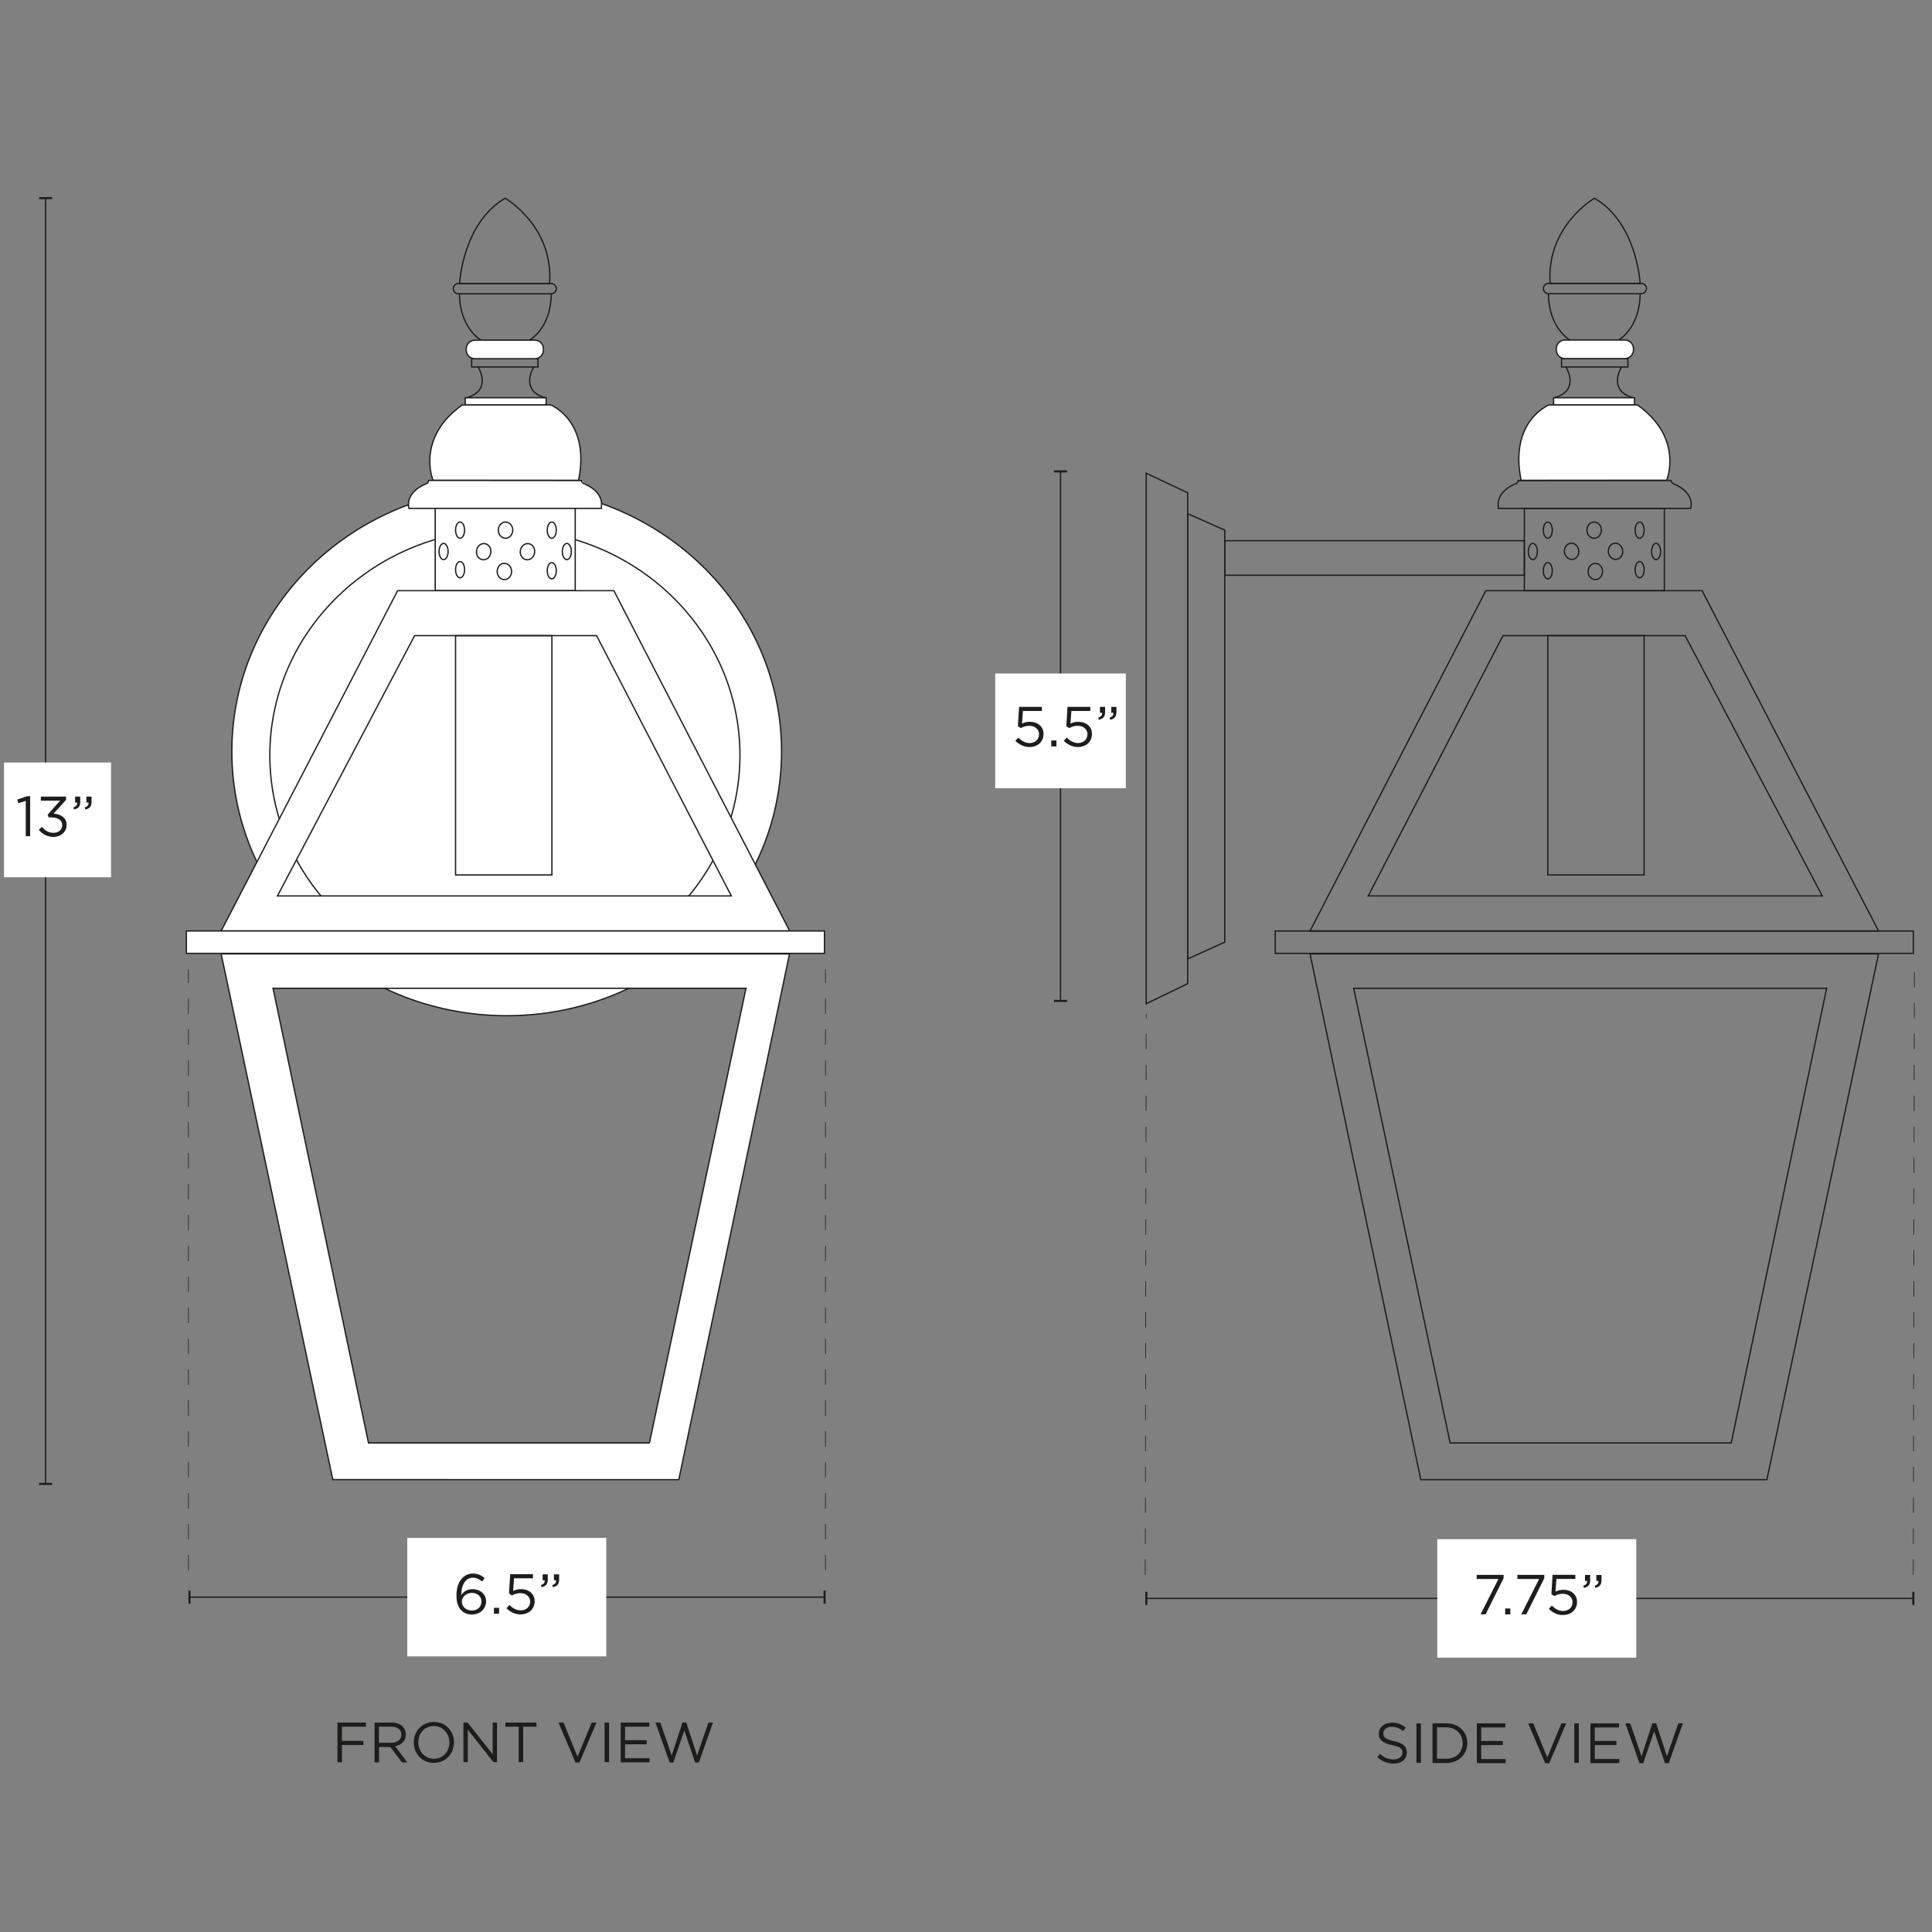 <svg xml:space="preserve" style="enable-background:new 0 0 1500 1500;" viewBox="0 0 1500 1500" height="1500px" width="1500px" y="0px" x="0px" xmlns:xlink="http://www.w3.org/1999/xlink" xmlns="http://www.w3.org/2000/svg" id="Capa_1" version="1.1">
<rect x="0" y="0" width="1500" height="1500" fill="#808080" stroke="none"/>
<style type="text/css">
	.st0{fill:#FFFFFF;stroke:#1D1D1B;stroke-miterlimit:10;}
	.st1{fill:none;stroke:#1D1D1B;stroke-miterlimit:10;}
	.st2{fill:#1D1D1B;}
	.st3{fill:#FFFFFF;}
	.st4{fill:none;stroke:#1D1D1B;stroke-width:0.5;stroke-miterlimit:10;stroke-dasharray:12;}
</style>
<ellipse ry="205.1" rx="213.4" cy="583.5" cx="393.4" class="st0"></ellipse>
<ellipse ry="175.4" rx="182.5" cy="586.4" cx="392" class="st0"></ellipse>
<rect height="5.5" width="62.8" class="st0" y="308.8" x="1206.2"></rect>
<path d="M1274.3,228h-72c-2.2,0-4-1.8-4-4v0c0-2.2,1.8-4,4-4h72c2.2,0,4,1.8,4,4v0C1278.2,226.2,1276.4,228,1274.3,228z" class="st1"></path>
<rect height="6.5" width="51.5" class="st1" y="278.4" x="1212.4"></rect>
<path d="M1273.4,220.1c0,0-2.3-46.8-35.4-66.2c0,0-37.6,21.5-34.5,66.2H1273.4L1273.4,220.1z" class="st1"></path>
<path d="M1259,284.9c0,0-11.4,18,8.8,23.9" class="st1"></path>
<path d="M1215.8,284.9c0,0,11.4,18-8.8,23.9" class="st1"></path>
<path d="M1294,372.9c0,0,13.6-32.6-22.7-58.5h-68.7c0,0-31,12.4-21.6,58.5H1294z" class="st0"></path>
<g>
	<path d="M1178.2,373.1l119.2-0.1c0,0,0,2.1,2.6,2.9c0,0,15.6,5.9,12.7,18.8h-150" class="st1"></path>
	<g>
		<path d="M1178.9,372.9c0,0,0,1.9-2.6,2.9" class="st1"></path>
		<path d="M1176.2,375.8c0,0-15.6,5.9-12.7,18.8" class="st1"></path>
	</g>
</g>
<rect height="63.9" width="108.7" class="st1" y="394.7" x="1183.5"></rect>
<ellipse ry="6.3" rx="3.5" cy="411.6" cx="1273" class="st1"></ellipse>
<ellipse ry="6.3" rx="5.6" cy="411.6" cx="1237.7" class="st1"></ellipse>
<ellipse ry="6.3" rx="3.5" cy="411.6" cx="1201.7" class="st1"></ellipse>
<ellipse ry="6.3" rx="5.6" cy="443.7" cx="1238.6" class="st1"></ellipse>
<ellipse ry="6.3" rx="5.6" cy="428.2" cx="1220.5" class="st1" transform="matrix(0.994 -0.107 0.107 0.994 -38.802 133.002)"></ellipse>
<ellipse ry="6.3" rx="5.6" cy="428.2" cx="1254.6" class="st1" transform="matrix(0.994 -0.107 0.107 0.994 -38.607 136.641)"></ellipse>
<ellipse ry="6.3" rx="3.5" cy="428.2" cx="1285.8" class="st1"></ellipse>
<ellipse ry="6.3" rx="3.5" cy="442.3" cx="1273" class="st1"></ellipse>
<ellipse ry="6.3" rx="3.5" cy="428.2" cx="1190.1" class="st1"></ellipse>
<ellipse ry="6.3" rx="3.5" cy="443.1" cx="1201.7" class="st1"></ellipse>
<path d="M1261.5,278.4H1215c-3.7,0-6.7-3-6.7-6.7v-1c0-3.7,3-6.7,6.7-6.7h46.5c3.7,0,6.7,3,6.7,6.7v1
	C1268.2,275.4,1265.2,278.4,1261.5,278.4z" class="st0"></path>
<path d="M1219,264.1c0,0-16.6-9.1-16.8-36.1" class="st1"></path>
<path d="M1256.6,264.1c0,0,16.6-9.1,16.8-36.1" class="st1"></path>
<polygon points="1321.5,458.6 1153.6,458.6 1017.1,722.8 1458.5,722.8" class="st1"></polygon>
<polygon points="1414.8,695.6 1308.3,493.5 1166.9,493.5 1062.3,695.6" class="st1"></polygon>
<rect height="185.8" width="74.8" class="st1" y="493.5" x="1201.7"></rect>
<rect height="17.4" width="495.4" class="st1" y="722.8" x="990.1"></rect>
<polygon points="1458.5,740.6 1371.8,1148.8 1103.1,1148.8 1017.1,740.6" class="st1"></polygon>
<polygon points="1418.2,767.3 1051,767.3 1125.9,1120.3 1344.1,1120.3" class="st1"></polygon>
<polygon points="950.9,411.6 922.1,398.8 922.1,744.5 950.9,731.5" class="st1"></polygon>
<polygon points="922.1,382.6 889.9,367.4 889.9,779.3 922.1,763.7" class="st1"></polygon>
<rect height="26.8" width="232.6" class="st1" y="419.8" x="950.9"></rect>
<rect height="5.5" width="62.8" class="st0" y="308.8" x="361.2"></rect>
<path d="M355.9,220.1h72c2.2,0,4,1.8,4,4v0c0,2.2-1.8,4-4,4h-72c-2.2,0-4-1.8-4-4v0C352,221.8,353.8,220.1,355.9,220.1z" class="st1"></path>
<rect height="6.5" width="51.5" class="st1" y="278.4" x="366.2"></rect>
<path d="M356.8,220.1c0,0,2.3-46.8,35.4-66.2c0,0,37.6,21.5,34.5,66.2H356.8z" class="st1"></path>
<path d="M371.2,284.9c0,0,11.4,18-8.8,23.9" class="st1"></path>
<path d="M414.4,284.9c0,0-11.4,18,8.8,23.9" class="st1"></path>
<path d="M336.2,372.9c0,0-13.6-32.6,22.7-58.5h68.7c0,0,31,12.4,21.6,58.5H336.2z" class="st0"></path>
<g>
	<path d="M452,373.1L332.8,373c0,0,0,2.1-2.6,2.9c0,0-15.6,5.9-12.7,18.8h150" class="st0"></path>
	<g>
		<path d="M451.3,372.9c0,0,0,1.9,2.6,2.9" class="st0"></path>
		<path d="M454,375.8c0,0,15.6,5.9,12.7,18.8" class="st0"></path>
	</g>
</g>
<rect height="63.9" width="108.7" class="st0" y="394.7" x="337.9"></rect>
<ellipse ry="6.3" rx="3.5" cy="411.6" cx="357.2" class="st1"></ellipse>
<ellipse ry="6.3" rx="5.6" cy="411.6" cx="392.5" class="st1"></ellipse>
<ellipse ry="6.3" rx="3.5" cy="411.6" cx="428.4" class="st1"></ellipse>
<ellipse ry="6.3" rx="5.6" cy="443.7" cx="391.6" class="st1"></ellipse>
<ellipse ry="5.6" rx="6.3" cy="428.2" cx="409.6" class="st1" transform="matrix(0.107 -0.994 0.994 0.107 -59.919 789.647)"></ellipse>
<ellipse ry="5.6" rx="6.3" cy="428.2" cx="375.6" class="st1" transform="matrix(0.107 -0.994 0.994 0.107 -90.3 755.839)"></ellipse>
<ellipse ry="6.3" rx="3.5" cy="428.2" cx="344.4" class="st1"></ellipse>
<ellipse ry="6.3" rx="3.5" cy="442.3" cx="357.2" class="st1"></ellipse>
<ellipse ry="6.3" rx="3.5" cy="428.2" cx="440.1" class="st1"></ellipse>
<ellipse ry="6.3" rx="3.5" cy="443.1" cx="428.4" class="st1"></ellipse>
<path d="M368.7,264.1h46.5c3.7,0,6.7,3,6.7,6.7v1c0,3.7-3,6.7-6.7,6.7h-46.5c-3.7,0-6.7-3-6.7-6.7v-1
	C362,267,365,264.1,368.7,264.1z" class="st0"></path>
<path d="M411.2,264.1c0,0,16.6-9.1,16.8-36.1" class="st1"></path>
<path d="M373.5,264.1c0,0-16.6-9.1-16.8-36.1" class="st1"></path>
<path d="M476.6,458.6H308.7l-137,264.2h441.4L476.6,458.6L476.6,458.6z M321.9,493.5h141.3l104.6,202.1H215.4
	L321.9,493.5L321.9,493.5z" class="st0"></path>
<rect height="185.8" width="74.8" class="st1" y="493.5" x="353.7"></rect>
<rect height="17.4" width="495.4" class="st0" y="722.8" x="144.7"></rect>
<path d="M171.7,740.6l86.7,408.2H527l86-408.2H171.7L171.7,740.6z M504.2,1120.3H286.1l-74.1-353h367.2L504.2,1120.3z" class="st0"></path>
<g>
	<path d="M262,1337.4h22.1v3.2h-18.6v11h16.6v3.2h-16.6v13.4H262V1337.4L262,1337.4z" class="st2"></path>
	<path d="M290.8,1337.4H304c3.8,0,6.8,1.1,8.7,3.1c1.5,1.5,2.4,3.6,2.4,6.1v0.1c0,5.1-3.5,8.1-8.3,9l9.4,12.6H312
		l-8.9-11.9h-8.8v11.9h-3.5V1337.4z M303.7,1353.1c4.6,0,7.9-2.4,7.9-6.3v-0.1c0-3.8-2.9-6.1-7.9-6.1h-9.5v12.5L303.7,1353.1
		L303.7,1353.1z" class="st2"></path>
	<path d="M321.2,1352.9L321.2,1352.9c0-8.6,6.4-16,15.7-16s15.6,7.3,15.6,15.8v0.1c0,8.5-6.4,15.9-15.7,15.9
		S321.2,1361.3,321.2,1352.9z M348.9,1352.9L348.9,1352.9c0-7.1-5.1-12.8-12.1-12.8s-12,5.6-12,12.6v0.1c0,7,5.1,12.7,12.1,12.7
		C343.9,1365.5,348.9,1359.9,348.9,1352.9z" class="st2"></path>
	<path d="M359.9,1337.4h3.2l19.4,24.6v-24.6h3.4v30.7h-2.8l-19.9-25.2v25.2h-3.4V1337.4z" class="st2"></path>
	<path d="M402.7,1340.6h-10.3v-3.2h24.1v3.2h-10.3v27.5h-3.5L402.7,1340.6L402.7,1340.6z" class="st2"></path>
	<path d="M433.6,1337.4h3.9l10.9,26.5l11-26.5h3.7l-13.2,31h-3.1L433.6,1337.4L433.6,1337.4z" class="st2"></path>
	<path d="M469.4,1337.4h3.5v30.7h-3.5V1337.4z" class="st2"></path>
	<path d="M481.9,1337.4h22.2v3.2h-18.8v10.5h16.8v3.2h-16.8v10.8h19v3.2h-22.4L481.9,1337.4L481.9,1337.4z" class="st2"></path>
	<path d="M508.9,1337.4h3.8l8.8,25.6l8.4-25.7h2.9l8.4,25.7l8.8-25.6h3.6l-11,31h-2.9l-8.4-24.9l-8.5,24.9h-2.9
		L508.9,1337.4L508.9,1337.4z" class="st2"></path>
</g>
<g>
	<path d="M1069.3,1364.2l2.1-2.5c3.2,2.9,6.3,4.3,10.5,4.3s6.9-2.2,6.9-5.2v-0.1c0-2.9-1.5-4.5-8-5.8
		c-7.1-1.5-10.3-3.8-10.3-8.9v-0.1c0-4.8,4.3-8.4,10.1-8.4c4.5,0,7.7,1.3,10.8,3.8l-2,2.7c-2.9-2.3-5.7-3.3-8.9-3.3
		c-4,0-6.5,2.2-6.5,5v0.1c0,2.9,1.6,4.5,8.3,6c6.9,1.5,10,4,10,8.7v0.1c0,5.3-4.4,8.7-10.5,8.7
		C1077,1369.1,1073,1367.5,1069.3,1364.2L1069.3,1364.2z" class="st2"></path>
	<path d="M1099.7,1338h3.5v30.7h-3.5V1338z" class="st2"></path>
	<path d="M1112.2,1338h10.7c9.7,0,16.3,6.6,16.3,15.3v0.1c0,8.7-6.7,15.4-16.3,15.4h-10.7V1338L1112.2,1338z
		 M1122.9,1365.5c7.8,0,12.7-5.3,12.7-12.1v-0.1c0-6.8-5-12.2-12.7-12.2h-7.2v24.3L1122.9,1365.5L1122.9,1365.5z" class="st2"></path>
	<path d="M1146.5,1338h22.2v3.2H1150v10.5h16.8v3.2H1150v10.8h19v3.2h-22.4V1338L1146.5,1338z" class="st2"></path>
	<path d="M1186.5,1338h3.9l10.9,26.5l11-26.5h3.7l-13.2,31h-3.1L1186.5,1338L1186.5,1338z" class="st2"></path>
	<path d="M1222.3,1338h3.5v30.7h-3.5V1338z" class="st2"></path>
	<path d="M1234.8,1338h22.2v3.2h-18.8v10.5h16.8v3.2h-16.8v10.8h19v3.2h-22.4V1338L1234.8,1338z" class="st2"></path>
	<path d="M1261.9,1338h3.8l8.8,25.6l8.4-25.7h2.9l8.4,25.7l8.8-25.6h3.6l-11,31h-2.9l-8.4-24.9l-8.5,24.9h-2.9
		L1261.9,1338L1261.9,1338z" class="st2"></path>
</g>
<g>
	<line y2="777.1" x2="823.4" y1="365.9" x1="823.4" class="st1"></line>
	<rect height="1.6" width="10.2" class="st2" y="365.2" x="818.3"></rect>
	<rect height="1.6" width="10.2" class="st2" y="776.3" x="818.3"></rect>
</g>
<rect height="89.1" width="101.4" class="st3" y="522.9" x="772.7"></rect>
<g>
	<path d="M788.3,575.2l2.3-2.5c2.7,2.6,5.6,4.2,8.7,4.2c4.4,0,7.4-2.9,7.4-6.8V570c0-3.8-3.2-6.5-7.6-6.5
		c-2.6,0-4.7,0.8-6.5,1.8l-2.3-1.5l0.9-15h17.7v3.2h-14.7l-0.7,9.8c1.8-0.8,3.5-1.4,6.1-1.4c6,0,10.6,3.6,10.6,9.4v0.1
		c0,6-4.6,10.1-11,10.1C794.9,580,791.1,577.9,788.3,575.2L788.3,575.2z" class="st2"></path>
	<path d="M816.2,574.9h4v4.6h-4V574.9z" class="st2"></path>
	<path d="M825.9,575.2l2.3-2.5c2.7,2.6,5.6,4.2,8.7,4.2c4.4,0,7.4-2.9,7.4-6.8V570c0-3.8-3.2-6.5-7.6-6.5
		c-2.6,0-4.7,0.8-6.5,1.8l-2.3-1.5l0.9-15h17.7v3.2h-14.7l-0.7,9.8c1.8-0.8,3.5-1.4,6.1-1.4c6,0,10.6,3.6,10.6,9.4v0.1
		c0,6-4.6,10.1-11,10.1C832.5,580,828.7,577.9,825.9,575.2L825.9,575.2z" class="st2"></path>
	<path d="M852.7,557.2c2.2-0.8,3.1-1.9,2.9-3.8h-1.6v-4.6h4v4c0,3.6-1.5,5.3-4.9,6L852.7,557.2L852.7,557.2z
		 M861.5,557.2c2.2-0.8,3.1-1.9,2.9-3.8h-1.6v-4.6h4v4c0,3.6-1.5,5.3-4.8,6L861.5,557.2L861.5,557.2z" class="st2"></path>
</g>
<g>
	<line y2="1241" x2="1485.5" y1="1241" x1="890" class="st1"></line>
	<rect height="10.2" width="1.6" class="st2" y="1235.9" x="889.2"></rect>
	<rect height="10.2" width="1.6" class="st2" y="1235.9" x="1484.7"></rect>
</g>
<rect height="92" width="154.5" class="st3" y="1195" x="1115.9"></rect>
<g>
	<path d="M1163.4,1225.9h-16.9v-3.2h20.9v2.6l-14,28.1h-3.9L1163.4,1225.9L1163.4,1225.9z" class="st2"></path>
	<path d="M1168.6,1248.8h4v4.6h-4V1248.8z" class="st2"></path>
	<path d="M1195,1225.9h-16.9v-3.2h20.9v2.6l-14,28.1h-3.9L1195,1225.9L1195,1225.9z" class="st2"></path>
	<path d="M1202.5,1249.1l2.3-2.5c2.7,2.6,5.6,4.2,8.7,4.2c4.4,0,7.4-2.9,7.4-6.8v-0.1c0-3.8-3.2-6.5-7.6-6.5
		c-2.6,0-4.7,0.8-6.5,1.8l-2.3-1.5l0.9-15h17.7v3.2h-14.7l-0.7,9.8c1.8-0.8,3.5-1.4,6.1-1.4c6,0,10.6,3.6,10.6,9.4v0.1
		c0,6-4.6,10.1-11,10.1C1209.1,1254,1205.3,1251.9,1202.5,1249.1L1202.5,1249.1z" class="st2"></path>
	<path d="M1229.3,1231.2c2.2-0.8,3.1-1.9,2.9-3.8h-1.6v-4.6h4v4c0,3.6-1.5,5.3-4.9,6L1229.3,1231.2L1229.3,1231.2z
		 M1238.1,1231.2c2.2-0.8,3.1-1.9,2.9-3.8h-1.6v-4.6h4v4c0,3.6-1.5,5.3-4.8,6L1238.1,1231.2L1238.1,1231.2z" class="st2"></path>
</g>
<g>
	<line y2="1152.1" x2="35.4" y1="153.8" x1="35.4" class="st1"></line>
	<rect height="1.6" width="10.2" class="st2" y="153" x="30.3"></rect>
	<rect height="1.6" width="10.2" class="st2" y="1151.3" x="30.3"></rect>
</g>
<rect height="89.1" width="83.1" class="st3" y="592" x="3.1"></rect>
<g>
	<path d="M20,621.8l-5.8,1.8l-0.8-2.8l7.5-2.6h2.5v31H20V621.8L20,621.8z" class="st2"></path>
	<path d="M30.1,644.2l2.5-2.2c2.4,2.9,5.2,4.6,9,4.6c3.8,0,6.7-2.4,6.7-6v-0.1c0-3.8-3.6-5.9-8.6-5.9h-2l-0.7-2.1
		l9.7-10.9h-15v-3.1h19.6v2.5l-9.7,10.7c5.4,0.4,10.1,3,10.1,8.7v0.1c0,5.5-4.6,9.3-10.3,9.3C36.4,649.7,32.6,647.4,30.1,644.2
		L30.1,644.2z" class="st2"></path>
	<path d="M57,626.9c2.2-0.8,3.1-1.9,2.9-3.8h-1.6v-4.6h4v4c0,3.6-1.5,5.3-4.9,6L57,626.9L57,626.9z M65.8,626.9
		c2.2-0.8,3.1-1.9,2.9-3.8h-1.6v-4.6h4v4c0,3.6-1.5,5.3-4.8,6L65.8,626.9L65.8,626.9z" class="st2"></path>
</g>
<g>
	<line y2="1240" x2="640.2" y1="1240" x1="147.1" class="st1"></line>
	<rect height="10.2" width="1.6" class="st2" y="1234.9" x="146.3"></rect>
	<rect height="10.2" width="1.6" class="st2" y="1234.9" x="639.4"></rect>
</g>
<rect height="92" width="154.5" class="st3" y="1194" x="316.2"></rect>
<g>
	<path d="M358.3,1250.4c-2.5-2.5-3.9-5.6-3.9-11.9v-0.1c0-9.3,4.7-16.7,12.8-16.7c3.7,0,6.4,1.3,9.1,3.5l-2,2.7
		c-2.3-1.9-4.4-3-7.2-3c-5.6,0-9,5.6-9,13.6c1.7-2.5,4.3-4.7,8.7-4.7c5.7,0,10.6,3.7,10.6,9.4v0.1c0,5.9-4.8,10.2-11,10.2
		C363,1253.5,360.2,1252.3,358.3,1250.4L358.3,1250.4z M373.8,1243.4L373.8,1243.4c0-3.9-3.1-6.7-7.5-6.7s-7.7,3.3-7.7,6.7v0.1
		c0,3.9,3.2,6.9,7.8,6.9S373.8,1247.3,373.8,1243.4L373.8,1243.4z" class="st2"></path>
	<path d="M383.5,1248.3h4v4.6h-4V1248.3z" class="st2"></path>
	<path d="M393.2,1248.6l2.3-2.5c2.7,2.6,5.6,4.2,8.7,4.2c4.4,0,7.4-2.9,7.4-6.8v-0.1c0-3.8-3.2-6.5-7.6-6.5
		c-2.6,0-4.7,0.8-6.5,1.8l-2.3-1.5l0.9-15h17.7v3.2h-14.7l-0.7,9.8c1.8-0.8,3.5-1.4,6.1-1.4c6,0,10.6,3.6,10.6,9.4v0.1
		c0,6-4.6,10.1-11,10.1C399.8,1253.5,396,1251.4,393.2,1248.6L393.2,1248.6z" class="st2"></path>
	<path d="M420,1230.7c2.2-0.8,3.1-1.9,2.9-3.8h-1.6v-4.6h4v4c0,3.6-1.5,5.3-4.9,6L420,1230.7L420,1230.7z M428.8,1230.7
		c2.2-0.8,3.1-1.9,2.9-3.8h-1.6v-4.6h4v4c0,3.6-1.5,5.3-4.8,6L428.8,1230.7L428.8,1230.7z" class="st2"></path>
</g>
<line y2="752.6" x2="146.3" y1="1219.2" x1="146.3" class="st4"></line>
<line y2="752.5" x2="640.9" y1="1219.2" x1="640.9" class="st4"></line>
<line y2="787.1" x2="889.9" y1="1222.7" x1="889.2" class="st4"></line>
<line y2="743.2" x2="1486.3" y1="1222.7" x1="1485.5" class="st4"></line>
</svg>
